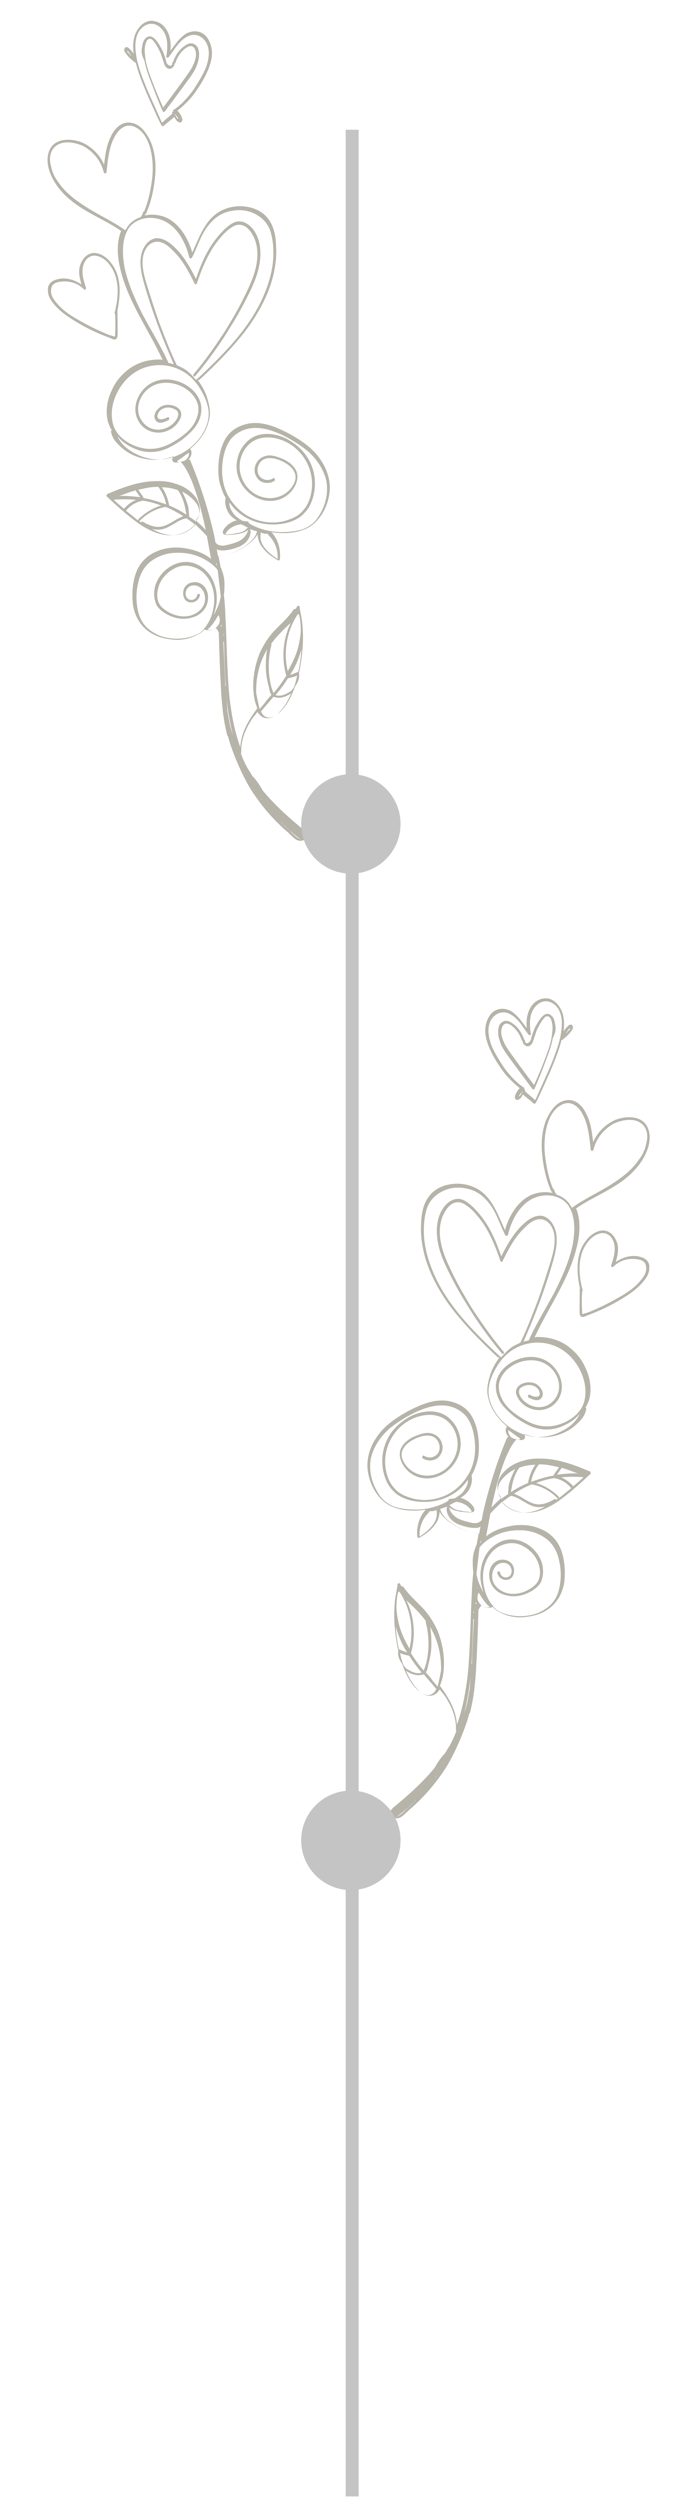 <svg width="162" height="578" viewBox="0 0 162 578" fill="none" xmlns="http://www.w3.org/2000/svg">
<g clip-path="url(#clip0_204_265)">
<path d="M148.383 268.62C149.841 266.452 151.088 263.262 149.849 260.607C148.508 257.79 144.75 258.03 142.47 258.892C140.165 259.888 138.223 261.803 137.275 264.089C137.005 261.938 136.76 259.653 135.781 257.755C134.953 255.753 133.162 253.945 130.955 254.406C128.773 254.734 127.315 256.902 126.415 258.92C125.442 261.339 125.232 263.935 125.429 266.487C125.679 269.469 126.311 272.539 127.525 275.327C127.501 275.461 127.628 275.49 127.755 275.52C127.731 275.654 127.858 275.683 127.834 275.817C126.307 275.462 124.682 275.641 123.264 276.147C119.971 277.47 117.887 280.884 116.846 284.401C115.245 280.826 113.869 276.748 110.374 274.822C108.564 273.844 106.503 273.505 104.6 273.758C102.569 273.983 100.544 274.904 99.311 276.567C97.927 278.333 97.487 280.737 97.454 283.096C97.317 285.292 97.587 287.443 98.111 289.653C99.159 294.073 101.45 298.225 104.094 301.902C107.403 306.291 111.216 310.1 115.18 313.806C115.307 313.836 115.307 313.836 115.434 313.865L115.562 313.895C114.505 315.32 113.703 316.804 113.258 318.511C112.862 319.95 112.618 321.285 112.883 322.739C113.172 324.059 113.612 325.275 114.332 326.417C115.154 327.722 116.153 328.789 117.303 329.753C117.303 329.753 117.279 329.886 117.254 330.02C117.254 330.02 117.102 330.124 117.078 330.257C116.956 330.925 117.113 331.518 117.548 332.037L117.651 332.2L117.499 332.304L117.348 332.408C115 337.988 113.113 343.954 111.759 349.904C111.662 350.438 111.564 350.972 111.466 351.506C111.466 351.506 111.339 351.477 111.315 351.61C110.811 352.189 109.871 352.25 109.108 352.072C108.217 351.865 107.454 351.688 106.588 351.347C105.34 350.918 104.214 349.821 103.925 348.501C104.385 348.886 104.997 349.168 105.633 349.316C106.142 349.434 106.778 349.582 107.311 349.566C107.82 349.685 108.354 349.669 109.014 349.684C109.42 349.639 109.851 349.46 109.797 349.03C109.743 348.6 109.435 348.111 109.205 347.918C108.666 347.236 107.824 346.762 107.085 346.451C106.958 346.421 106.704 346.362 106.576 346.333C107.183 345.917 107.79 345.501 108.318 344.788C109.047 343.705 109.418 342.399 109.129 341.079C109.682 340.233 109.98 339.328 110.279 338.422C110.826 336.879 110.889 335.084 110.801 333.393C110.688 331.835 110.448 330.248 109.801 328.705C109.258 327.326 108.411 326.155 107.236 325.325C106.062 324.495 104.687 324.036 103.263 323.845C100.136 323.536 97.249 324.814 94.465 326.255C91.808 327.726 89.103 329.464 87.293 332.106C85.508 334.615 84.54 337.731 85.275 340.965C85.907 344.035 87.86 347.134 90.816 348.378C93.287 349.37 95.93 349.427 98.518 349.054C97.031 350.658 96.337 353.002 96.582 355.287C96.66 355.583 96.915 355.643 97.066 355.539C98.407 354.736 99.772 353.801 100.677 352.479C101.357 351.663 101.679 350.624 101.748 349.526C102.34 350.639 103.49 351.602 104.562 352.269C106.451 353.543 108.541 354.446 110.777 354.548C110.606 355.483 110.459 356.284 110.288 357.219C110.137 357.323 110.088 357.59 110.063 357.724C109.589 358.866 109.369 360.068 109.404 361.329C109.409 362.027 109.414 362.724 109.546 363.451C109.38 365.083 109.239 366.581 109.2 368.243C108.84 374.563 108.861 380.972 108.246 387.233C107.792 391.165 107.083 395.038 105.739 398.763C105.562 395.38 103.839 392.474 101.812 389.775C102.086 389.004 102.36 388.232 102.482 387.564C103.117 384.092 102.607 380.354 101.236 376.973C100.384 375.104 99.253 373.31 97.922 371.887C96.361 370.271 94.648 368.759 93.39 366.935C93.287 366.772 93.16 366.743 93.008 366.847C92.905 366.683 92.675 366.491 92.597 366.194C92.391 365.868 91.809 366.15 92.014 366.476C91.917 367.011 91.795 367.678 91.697 368.213C91.526 369.147 91.379 369.949 91.335 370.913C91.101 373.643 91.273 376.328 91.7 379.072C91.808 379.933 91.94 380.659 92.175 381.549C91.955 382.751 92.42 383.834 93.061 384.679C93.762 386.652 94.614 388.52 96.048 390.106C97.149 391.337 98.911 392.582 100.506 391.839C101.088 391.556 101.441 391.081 101.793 390.606C102.204 391.259 102.767 391.807 103.178 392.46C104.617 394.743 105.626 397.205 105.519 399.964C105.494 400.098 105.622 400.128 105.597 400.261C105.074 401.671 104.399 403.185 103.494 404.506C103.294 404.877 103.118 405.114 102.917 405.485L102.766 405.589C101.934 406.51 101.205 407.593 100.604 408.707C98.211 411.631 95.335 414.304 92.356 416.814C91.876 417.259 91.269 417.675 90.79 418.12C90.79 418.12 90.79 418.12 90.766 418.254C90.311 418.566 90.213 419.1 90.394 419.56C90.678 420.183 91.417 420.494 92.102 420.374C92.914 420.285 93.594 419.468 94.225 418.919C94.881 418.236 95.639 417.716 96.295 417.033C99.019 414.464 101.412 411.54 103.471 408.259C105.403 404.949 107.002 401.284 108.195 397.663C108.293 397.129 108.493 396.758 108.591 396.223C108.591 396.223 108.743 396.119 108.767 395.986C109.236 394.146 109.578 392.276 109.793 390.377C109.983 388.612 110.149 386.98 110.213 385.184C110.461 380.926 110.607 376.505 110.728 372.218C110.928 371.847 111.129 371.476 111.457 371.134C111.687 371.327 112.044 371.549 112.298 371.608C112.807 371.726 113.341 371.711 113.747 371.666C113.874 371.696 113.898 371.562 113.923 371.429C114.359 371.948 114.819 372.333 115.43 372.614C117.344 373.755 119.658 374.154 121.841 373.826C123.871 373.602 125.848 372.947 127.414 371.64C129.131 370.23 130.158 368.241 130.573 365.971C130.886 363.537 130.714 360.852 129.935 358.583C129.156 356.314 127.492 354.535 125.403 353.632C123.21 352.565 120.592 352.374 118.258 352.807C116.203 353.164 114.075 353.923 112.509 355.229C112.827 353.493 113.169 351.624 113.487 349.888C113.487 349.888 113.487 349.888 113.638 349.784C114.47 348.863 115.277 348.076 116.236 347.185C117.954 349.395 121.008 350.104 123.62 349.598C126.918 348.972 129.697 346.833 132.197 344.769C133.763 343.462 135.201 342.126 136.639 340.79C136.791 340.686 136.712 340.389 136.482 340.196C132.788 338.642 128.941 337.191 124.953 337.239C123.505 337.18 122.007 337.389 120.588 337.895C120.461 337.865 120.461 337.865 120.31 337.969C118.612 338.549 117.095 339.589 116.039 341.014C114.982 342.439 114.718 344.605 115.898 346.132C115.898 346.132 116.025 346.162 116.001 346.295C115.874 346.266 115.849 346.399 115.825 346.533C115.042 347.186 114.386 347.869 113.731 348.552C114.591 344.576 115.554 340.762 117.026 337.067C117.701 335.553 118.376 334.039 119.535 332.777C119.535 332.777 119.535 332.777 119.662 332.807C120.171 332.925 121.189 333.162 121.438 332.524C121.639 332.153 121.433 331.826 121.101 331.471C125.432 333.173 130.506 332.264 133.759 328.983C134.718 328.092 135.422 327.142 135.666 325.806C135.715 325.539 135.588 325.51 135.461 325.48C135.813 325.005 136.062 324.367 136.312 323.729C137.03 321.251 136.604 318.507 135.444 316.149C134.513 313.983 132.849 312.204 130.96 310.93C128.944 309.626 126.653 309.094 124.393 309.125C124.138 309.066 123.987 309.17 123.708 309.245C127.009 302.076 131.915 295.56 133.611 287.74C134.227 285.099 134.407 281.938 133.295 279.313C133.295 279.313 133.295 279.313 133.423 279.343C137.997 276.09 144.563 274.275 148.383 268.62ZM108.985 349.12C109.087 349.283 109.318 349.476 109.039 349.55C108.76 349.625 108.505 349.565 108.251 349.506C107.717 349.522 107.081 349.374 106.572 349.255C105.657 349.182 104.664 348.812 104.023 347.967C104.174 347.863 104.453 347.788 104.605 347.684C104.908 347.476 105.187 347.402 105.618 347.224C106.787 347.356 108.265 347.978 108.985 349.12ZM95.342 349.012C93.894 348.954 92.47 348.762 91.095 348.304C89.744 347.711 88.569 346.881 87.747 345.576C86.078 343.1 85.294 340.134 85.832 337.196C86.496 334.288 88.257 331.912 90.302 330.16C92.474 328.438 95.004 326.937 97.435 325.971C99.867 325.005 102.759 324.424 105.333 325.579C106.556 326.141 107.604 326.942 108.323 328.084C109.043 329.225 109.459 330.575 109.724 332.029C110.229 335.07 109.946 338.067 108.542 340.664C108.518 340.798 108.366 340.901 108.342 341.035C108.214 341.005 108.19 341.139 108.165 341.273C106.859 343.336 104.966 344.984 102.813 345.876C100.23 346.946 97.412 347.126 94.788 346.238C93.413 345.78 92.19 345.217 91.216 344.016C90.217 342.949 89.674 341.569 89.385 340.249C88.15 334.672 91.54 329.195 96.609 327.589C99.143 326.785 102.04 326.902 104.037 329.036C105.804 330.978 106.358 333.752 105.512 336.201C104.642 338.783 102.421 340.773 99.705 341.116C97.117 341.489 94.312 340.141 93.201 337.516C92.011 334.595 95.426 332.604 97.784 332.038C99.027 331.77 100.476 331.828 101.298 333.133C101.915 334.112 101.925 335.507 101.118 336.293C100.311 337.08 99.092 337.215 98.148 336.578C97.79 336.355 97.541 336.994 97.898 337.216C98.97 337.883 100.316 337.778 101.226 337.154C102.16 336.396 102.659 335.12 102.345 333.934C102.056 332.613 101.033 331.68 99.761 331.384C98.361 331.059 96.918 331.698 95.626 332.233C94.462 332.798 93.224 333.763 92.725 335.039C92.202 336.449 92.721 337.962 93.568 339.133C95.365 341.639 98.418 342.349 101.105 341.441C103.791 340.534 105.958 338.114 106.495 335.176C106.984 332.506 105.946 329.48 103.748 327.716C101.321 325.76 97.944 326.089 95.336 327.293C92.856 328.526 90.635 330.516 89.51 333.039C88.209 335.799 88.132 339.123 89.219 341.881C89.738 343.394 90.712 344.595 91.989 345.588C93.291 346.447 94.794 346.936 96.218 347.127C99.193 347.54 102.339 347.019 104.893 345.385C106.233 344.582 107.368 343.454 108.273 342.133C108.332 343.26 107.755 344.24 107.075 345.056C106.571 345.635 105.837 346.022 105.231 346.438C104.825 346.483 104.419 346.527 104.012 346.572C103.734 346.647 103.836 346.81 103.812 346.943C103.66 347.047 103.533 347.018 103.509 347.151C101.004 348.518 98.239 349.129 95.342 349.012ZM97.115 355.271C96.973 353.15 97.721 351.236 99.183 349.766C99.335 349.662 99.36 349.528 99.233 349.499C99.511 349.424 99.79 349.35 100.045 349.409C100.324 349.335 100.73 349.29 101.033 349.082C101.033 349.082 101.033 349.082 101.009 349.215C101.562 351.989 99.087 353.92 97.115 355.271ZM110.904 354.578C110.904 354.578 110.777 354.548 110.904 354.578C108.795 354.505 106.706 353.602 105.047 352.52C103.745 351.661 102.237 350.475 101.87 348.859C102.428 348.71 102.858 348.531 103.416 348.383L103.519 348.546C103.367 348.65 103.367 348.65 103.343 348.783C103.382 350.742 104.865 352.061 106.495 352.579C107.488 352.949 108.506 353.185 109.421 353.259C110.082 353.273 110.742 353.287 111.197 352.975C111.1 353.51 111.002 354.044 110.904 354.578ZM96.17 372.036C97.066 372.941 97.835 373.815 98.579 374.824C98.554 374.957 98.554 374.957 98.53 375.091C99.235 377.761 99.358 380.713 98.87 383.384C98.747 384.051 98.625 384.719 98.376 385.357C98.327 385.624 98.126 385.995 98.078 386.262C96.976 385.032 96.026 383.697 95.101 382.229C96.216 378.312 95.956 373.936 94.124 370.169C94.124 370.169 94.124 370.169 94.022 370.006C94.712 370.584 95.505 371.325 96.17 372.036ZM91.981 368.835C92.03 368.568 92.103 368.168 92.279 367.93C92.406 367.96 92.382 368.093 92.509 368.123C95.001 371.904 95.824 376.829 94.763 381.176C93.76 379.412 92.883 377.677 92.335 375.6C92.046 374.28 91.757 372.96 91.747 371.565C91.766 370.735 91.81 369.77 91.981 368.835ZM92.351 381.312C92.273 381.015 92.194 380.719 92.116 380.422C91.851 378.968 91.714 377.544 91.577 376.12C92.071 377.766 92.693 379.442 93.594 381.044C93.799 381.37 94.005 381.696 94.211 382.022C93.575 381.875 92.963 381.593 92.351 381.312ZM93.394 385.035C93.032 384.115 92.797 383.225 92.586 382.202C93.198 382.483 93.961 382.661 94.597 382.808L94.725 382.838C95.547 384.143 96.497 385.477 97.598 386.708C97.471 386.678 97.446 386.812 97.319 386.782C96.204 387.08 94.877 386.354 93.933 385.717C93.727 385.391 93.497 385.198 93.394 385.035ZM100.829 390.8C100.452 391.408 99.821 391.958 99.033 391.914C98.118 391.84 97.276 391.366 96.738 390.684C95.509 389.424 94.609 387.823 93.962 386.28C94.78 386.888 95.773 387.258 96.688 387.332C97.222 387.316 97.628 387.272 98.058 387.093C99.032 388.294 100.031 389.361 101.005 390.562C100.878 390.533 100.853 390.666 100.829 390.8ZM101.254 389.924C100.716 389.242 100.153 388.694 99.742 388.041C99.306 387.522 98.973 387.167 98.538 386.648C98.89 386.173 99.012 385.505 99.11 384.971C99.53 383.398 99.823 381.795 99.838 380.267C99.827 378.873 99.817 377.478 99.528 376.158C99.528 376.158 99.528 376.158 99.631 376.321C101.354 379.228 102.167 382.758 102.066 386.215C101.87 387.283 101.626 388.618 101.254 389.924ZM94.396 417.984C93.741 418.667 92.934 419.454 92.2 419.84C92.048 419.944 91.769 420.018 91.618 420.122C91.769 420.018 91.921 419.915 92.072 419.811C92.072 419.811 92.2 419.84 92.224 419.707C93.589 418.771 94.876 417.538 96.011 416.41C96.035 416.276 96.035 416.276 96.059 416.143L96.187 416.172C95.659 416.885 95.027 417.434 94.396 417.984ZM100.722 410.962L100.746 410.828C101.225 410.383 101.602 409.774 101.954 409.299C101.45 409.878 101.074 410.487 100.722 410.962ZM112.127 351.521C112.053 351.921 111.956 352.456 111.882 352.856C111.956 352.456 112.053 351.921 112.127 351.521ZM111.321 355.928C111.272 356.195 111.374 356.358 111.326 356.625L111.174 356.729C111.223 356.462 111.272 356.195 111.321 355.928ZM109.539 372.916C109.588 372.649 109.485 372.486 109.534 372.219L109.558 372.085C109.534 372.219 109.534 372.219 109.509 372.352C109.485 372.486 109.485 372.486 109.588 372.649C109.715 372.678 109.691 372.812 109.539 372.916ZM110.057 370.809C110.082 370.675 110.106 370.542 110.13 370.408C110.233 370.571 110.209 370.705 110.336 370.734C110.184 370.838 110.184 370.838 110.057 370.809C110.033 370.942 110.008 371.076 110.008 371.076C110.008 371.076 110.033 370.942 110.057 370.809ZM108.751 390.274C108.58 391.209 108.409 392.144 108.213 393.212C108.042 394.147 107.72 395.186 107.421 396.091C107.866 394.384 108.159 392.782 108.477 391.046C108.697 389.844 108.765 388.746 108.858 387.515C108.838 388.345 108.795 389.31 108.751 390.274ZM109.258 383.153C109.287 383.716 109.19 384.251 109.244 384.681L109.116 384.651C109.345 381.224 109.423 377.901 109.525 374.444C109.525 374.444 109.549 374.31 109.676 374.34C109.521 377.367 109.389 380.26 109.258 383.153ZM113.238 371.548C112.401 371.771 111.408 371.401 110.894 370.586C110.355 369.904 110.399 368.939 110.8 368.197C110.903 368.36 110.879 368.494 111.006 368.523C111.495 369.472 112.137 370.318 112.905 371.192C113.032 371.222 113.008 371.355 113.159 371.251C113.262 371.414 113.262 371.414 113.238 371.548ZM114.237 355.213C116.008 354.233 118.215 353.771 120.196 353.814C122.33 353.753 124.468 354.389 126.23 355.634C127.992 356.878 128.971 358.777 129.393 360.824C129.917 363.034 129.883 365.393 129.365 367.5C128.871 369.473 127.79 371.032 126.146 372.042C124.63 373.082 122.956 373.528 121.077 373.648C119.198 373.769 117.011 373.399 115.328 372.451C114.843 372.199 114.51 371.844 114.177 371.488C114.202 371.354 114.099 371.191 113.972 371.162C113.1 370.124 112.43 368.715 112.141 367.395C111.592 365.318 111.626 362.959 112.526 360.941C113.225 359.294 114.56 357.794 116.258 357.214C117.829 356.605 119.556 356.589 121.112 357.507C122.566 358.263 123.794 359.523 124.441 361.065C125.268 363.067 125.234 365.426 123.542 366.703C121.976 368.01 119.848 368.768 117.788 368.429C115.982 368.148 114.117 366.741 113.926 364.886C113.71 363.165 114.737 361.177 116.695 361.353C117.61 361.427 118.275 362.138 118.383 362.999C118.516 363.725 118.09 364.601 117.278 364.691C116.593 364.81 115.878 364.365 115.746 363.639C115.692 363.208 115.032 363.194 115.085 363.624C115.428 365.375 117.719 365.907 118.648 364.452C119.049 363.71 119.093 362.746 118.706 361.96C118.216 361.011 117.35 360.67 116.435 360.597C114.326 360.524 113.045 362.454 113.212 364.442C113.33 366.697 115.018 368.342 117.054 368.815C119.32 369.481 121.702 368.782 123.522 367.534C124.432 366.91 125.24 366.123 125.459 364.921C125.782 363.883 125.748 362.622 125.434 361.435C124.264 357.683 120.231 355.075 116.581 356.176C114.604 356.83 113.014 358.27 112.163 360.022C111.112 362.144 110.902 364.74 111.553 366.98C111.607 367.41 111.813 367.736 111.867 368.167C111.377 367.217 110.888 366.268 110.55 365.215C110.496 364.785 110.315 364.325 110.261 363.895C110.5 361.863 110.739 359.83 110.978 357.797C111.683 356.847 112.921 355.882 114.237 355.213ZM119.784 349.541C118.385 349.216 117.186 348.52 116.211 347.319C116.843 346.77 117.449 346.354 118.208 345.834C118.462 345.893 118.716 345.952 118.844 345.982C119.098 346.041 119.455 346.263 119.71 346.322C120.322 346.604 120.782 346.989 121.393 347.27C122.465 347.937 123.561 348.47 124.755 348.469C125.289 348.454 125.822 348.439 126.253 348.26C124.178 349.449 121.947 350.044 119.784 349.541ZM128.655 346.73C128.552 346.567 128.425 346.538 128.273 346.642C127.084 347.34 125.641 347.979 124.217 347.787C122.92 347.625 121.618 346.766 120.547 346.099C120.062 345.847 119.45 345.566 118.966 345.314C120.306 344.512 121.647 343.71 123.066 343.204C125.253 343.573 127.421 344.773 128.983 346.389L129.11 346.418C128.934 346.656 128.782 346.76 128.655 346.73ZM129.389 346.344C129.413 346.211 129.413 346.211 129.31 346.047C127.852 344.595 126.065 343.483 124.054 342.877C125.473 342.371 126.74 341.97 128.238 341.761C129.789 341.982 131.218 342.871 132.192 344.072C131.258 344.829 130.323 345.587 129.389 346.344ZM135.044 341.533C134.237 342.32 133.454 342.973 132.671 343.626C131.903 342.752 130.856 341.952 129.862 341.581C131.487 341.402 133.341 341.415 135.044 341.533ZM129.871 339.356C131.144 339.652 132.494 340.244 133.742 340.673C132.167 340.586 130.542 340.765 128.918 340.944C129.27 340.469 129.47 340.098 129.822 339.623C129.95 339.653 129.974 339.519 129.871 339.356ZM124.709 338.574C126.309 338.528 127.836 338.883 129.362 339.238C128.986 339.846 128.482 340.425 128.081 341.167C126.305 341.451 124.607 342.031 122.909 342.611C123.178 341.142 123.828 339.761 124.709 338.574ZM120.193 339.334C121.333 338.903 122.703 338.665 123.896 338.664C123.016 339.851 122.468 341.395 122.2 342.863C120.756 343.503 119.44 344.171 118.227 345.003C118.251 344.869 118.276 344.736 118.276 344.736C118.349 344.335 118.422 343.935 118.496 343.534C118.764 342.065 119.312 340.522 120.193 339.334ZM116.098 342.141C116.954 341.087 118.04 340.226 119.204 339.661C118.779 340.537 118.353 341.413 118.055 342.318C117.806 342.956 117.683 343.624 117.664 344.455C117.615 344.722 117.542 345.122 117.62 345.419C117.317 345.627 117.014 345.835 116.71 346.043C116.407 346.251 116.255 346.355 116.079 346.592C116.079 346.592 116.104 346.459 115.976 346.429C114.875 345.199 115.09 343.299 116.098 342.141ZM120.196 332.792C119.917 332.866 119.662 332.807 119.408 332.748C118.899 332.63 118.39 332.511 118.082 332.022C117.749 331.666 117.568 331.206 117.665 330.672C118.023 330.894 118.483 331.28 118.84 331.502C119.07 331.695 119.3 331.887 119.657 332.11C119.887 332.302 120.142 332.362 120.245 332.525C120.45 332.851 120.323 332.821 120.196 332.792ZM130.794 312.562C134.166 315.156 136.335 319.976 135.172 324.16C134.477 326.505 132.457 328.123 130.304 329.015C128.151 329.907 125.866 330.072 123.498 329.243C122.25 328.814 121.178 328.147 120.106 327.481C119.162 326.843 118.114 326.043 117.346 325.168C115.809 323.419 114.825 320.824 115.876 318.701C116.776 316.683 118.899 315.227 120.979 314.736C123.058 314.245 125.27 314.48 127.008 315.859C128.515 317.044 129.597 319.106 129.358 321.138C129.118 323.171 127.455 325.012 125.552 325.266C123.624 325.653 121.304 324.557 120.325 322.659C120.041 322.036 120.012 321.472 120.364 320.997C120.843 320.552 121.401 320.403 121.959 320.254C123.05 320.09 124.298 320.519 124.763 321.602C125.047 322.225 124.949 322.759 124.391 322.908C123.834 323.057 123.095 322.746 122.61 322.494C122.253 322.272 122.004 322.91 122.361 323.132C123.33 323.636 124.808 324.257 125.434 323.011C126.011 322.031 125.188 320.726 124.244 320.089C122.355 318.815 118.401 320.123 119.64 322.778C120.57 324.943 122.993 326.202 125.151 326.008C127.436 325.843 129.329 324.194 129.872 321.954C130.414 319.713 129.508 317.414 127.947 315.799C126.156 313.99 123.738 313.428 121.404 313.86C119.07 314.293 116.693 315.689 115.514 317.782C114.159 320.112 114.713 322.886 116.328 324.932C117.199 325.97 118.222 326.904 119.27 327.704C120.444 328.534 121.643 329.23 122.994 329.822C125.465 330.814 128.132 330.738 130.461 329.609C131.904 328.969 133.269 328.034 134.15 326.846C133.401 328.761 131.557 330.142 129.81 330.989C127.912 331.94 125.705 332.402 123.621 332.195C119.324 331.754 115.008 328.523 113.529 324.281C113.088 323.065 112.926 321.775 113.171 320.439C113.415 319.104 113.889 317.961 114.491 316.848C115.518 314.859 117.054 312.989 118.977 311.904C122.695 309.705 127.422 309.969 130.794 312.562ZM132.52 287.904C131.708 291.613 130.134 295.146 128.456 298.515C126.427 302.359 124.191 305.877 122.416 309.78L122.392 309.913C121.985 309.958 121.555 310.137 121.149 310.181C123.848 304.126 126.166 297.982 127.999 291.587C128.767 288.842 129.505 285.533 127.86 282.923C127.14 281.781 125.966 280.951 124.747 281.086C123.402 281.191 122.189 282.022 121.23 282.913C119.009 284.903 117.453 287.605 116.001 290.469C114.884 287.147 113.489 283.899 111.335 281.171C110.797 280.489 110.131 279.777 109.465 279.066C108.775 278.488 107.982 277.746 107.116 277.406C105.511 276.754 103.892 277.631 102.859 278.923C100.443 281.981 100.806 286.52 102.128 290.169C102.829 292.141 103.808 294.039 104.787 295.938C105.766 297.836 106.77 299.6 107.901 301.395C110.343 305.443 113.089 309.283 116.139 312.915C116.472 313.271 116.824 312.796 116.491 312.44C113.98 309.49 111.67 306.169 109.486 302.877C107.43 299.615 105.423 296.085 103.822 292.511C102.197 289.071 100.972 284.888 102.444 281.193C103.119 279.679 104.224 277.987 105.952 277.971C106.891 277.911 107.709 278.518 108.526 279.126C109.216 279.704 109.779 280.252 110.317 280.934C112.956 283.914 114.508 287.755 115.805 291.537C115.884 291.834 116.29 291.789 116.339 291.522C117.591 289.029 118.843 286.535 120.809 284.486C121.793 283.462 122.776 282.437 124.043 282.036C125.31 281.634 126.558 282.063 127.405 283.235C129.074 285.711 128.209 288.99 127.49 291.469C126.522 294.585 125.579 297.568 124.483 300.654C123.212 303.978 121.941 307.303 120.439 310.434C119.427 310.895 118.414 311.356 117.607 312.143C116.976 312.692 116.472 313.271 115.968 313.85C115.992 313.716 115.865 313.687 115.738 313.657C109.292 307.565 102.537 300.983 99.501 292.203C98.801 290.231 98.277 288.021 98.134 285.899C97.992 283.778 98.153 281.448 98.798 279.371C99.595 277.189 101.161 275.883 103.162 275.095C105.011 274.411 106.993 274.454 108.877 275.031C111.016 275.667 112.704 277.312 113.938 279.27C115.171 281.227 115.823 283.467 116.905 285.528C116.983 285.825 117.389 285.78 117.565 285.542C118.303 282.233 120.108 278.894 122.916 277.319C125.573 275.848 129.258 276.008 131.333 278.44C133.257 280.975 133.082 284.833 132.52 287.904ZM132.38 279.24C132.175 278.914 131.945 278.721 131.866 278.424C131.02 277.253 129.948 276.586 128.7 276.157C128.7 276.157 128.7 276.157 128.724 276.024C128.494 275.831 128.416 275.534 128.313 275.371C128.338 275.238 128.21 275.208 128.235 275.075C128.259 274.941 128.132 274.911 128.005 274.882C127.074 272.717 126.575 270.373 126.227 267.925C125.879 265.478 125.937 262.985 126.504 260.611C127.022 258.504 128.073 256.382 129.972 255.431C130.857 254.94 131.924 254.91 132.766 255.384C133.735 255.888 134.376 256.733 134.865 257.682C136.153 260.069 136.403 263.051 136.703 265.766C136.756 266.196 137.29 266.181 137.363 265.78C137.955 263.272 139.667 261.164 141.893 259.872C143.943 258.817 147.647 258.146 149.189 260.593C149.908 261.735 149.918 263.129 149.547 264.435C149.303 265.77 148.652 267.151 147.796 268.205C146.162 270.609 143.863 272.303 141.461 273.833C138.452 275.778 135.286 277.131 132.38 279.24Z" fill="#B6B3A9"/>
<path d="M150.265 293.052C150.357 291.83 149.574 291.094 148.593 290.726C146.506 289.961 144.302 290.552 142.505 291.789C142.896 290.361 143.312 288.799 142.8 287.297C142.288 285.795 141.2 284.574 139.645 284.486C137.939 284.501 136.417 285.666 135.523 286.977C134.503 288.259 133.938 289.923 133.749 291.676C133.512 293.693 133.778 295.829 134.194 297.861L134.169 297.994C134.155 299.51 134.14 301.027 134.126 302.544C134.155 303.104 134.034 303.767 134.338 304.253C134.768 304.768 135.367 304.355 135.793 304.178C138.32 303.249 140.745 302.158 143.094 300.773C145.292 299.491 147.515 298.076 149.057 296.087C149.728 295.277 150.298 294.304 150.265 293.052ZM148.453 295.807C147.085 297.56 145.288 298.798 143.389 299.874C141.34 301.054 139.315 302.1 137.189 302.985C136.614 303.265 135.913 303.516 135.363 303.663C135.237 303.634 134.937 303.84 134.812 303.811C134.686 303.781 134.734 303.516 134.734 303.516C134.681 303.089 134.73 302.824 134.677 302.397C134.643 301.145 134.633 299.761 134.725 298.538C134.875 298.435 134.899 298.302 134.798 298.141C133.947 294.901 133.696 291.249 135.281 288.302C136.05 286.962 137.045 285.813 138.446 285.311C139.147 285.061 139.949 284.972 140.654 285.413C141.258 285.693 141.664 286.341 141.944 286.959C142.66 288.785 142.022 290.847 141.456 292.512C141.384 292.909 141.736 293.13 141.91 292.894C143.355 291.436 145.433 290.816 147.467 291.154C148.496 291.256 149.453 291.757 149.511 292.876C149.695 294.025 149.124 294.997 148.453 295.807Z" fill="#B6B3A9"/>
<path d="M132.401 237.019C131.947 236.636 131.449 237.211 131.125 237.55C130.802 237.888 130.628 238.124 130.43 238.492C130.691 236.342 130.575 234.104 129.183 232.397C128.551 231.558 127.618 230.925 126.589 230.822C125.686 230.749 124.71 231.073 123.961 231.589C122.115 233.092 121.68 235.478 121.922 237.745C120.758 236.229 119.743 234.61 118.081 233.668C116.269 232.83 114.366 233.213 113.274 234.893C112.182 236.572 112.071 238.619 112.636 240.547C113.278 242.771 114.472 244.846 115.713 246.657C116.931 248.6 118.597 250.234 120.312 251.603C120.312 251.603 120.312 251.603 120.162 251.706C119.839 252.045 119.641 252.413 119.443 252.781C119.269 253.017 119.196 253.414 119.148 253.679C119.124 253.812 119.225 253.974 119.327 254.136C119.428 254.298 119.679 254.357 119.955 254.283C120.104 254.18 120.254 254.076 120.404 253.973C120.554 253.87 120.578 253.738 120.752 253.502C120.902 253.399 120.95 253.134 120.974 253.001C121.757 253.737 122.689 254.37 123.472 255.106C123.573 255.268 123.849 255.194 124.022 254.958C125.259 252.484 126.395 249.847 127.506 247.344C128.444 245.076 129.381 242.807 129.942 240.451C130.067 240.48 130.067 240.48 130.217 240.377C130.99 239.729 131.763 239.081 132.309 238.241C132.633 237.902 132.729 237.372 132.401 237.019ZM120.597 252.913C120.597 252.913 120.472 252.884 120.597 252.913C120.573 253.046 120.573 253.046 120.573 253.046C120.549 253.178 120.423 253.149 120.399 253.281L120.249 253.384C120.249 253.384 120.225 253.517 120.1 253.488C120.1 253.488 120.1 253.488 120.075 253.62C120.075 253.62 120.075 253.62 120.1 253.488C120.124 253.355 120.148 253.222 120.298 253.119C120.322 252.987 120.472 252.884 120.646 252.648C120.67 252.515 120.795 252.545 120.82 252.412C120.82 252.412 120.945 252.442 120.921 252.574C120.646 252.648 120.621 252.78 120.597 252.913ZM129.661 239.833C129.077 242.322 128.115 244.722 127.178 246.99C126.066 249.494 124.979 251.865 123.868 254.369C123.085 253.633 122.279 253.03 121.496 252.294C121.496 252.294 121.496 252.294 121.52 252.162C121.544 252.029 121.443 251.867 121.317 251.838C121.341 251.705 121.39 251.44 121.138 251.381C119.501 250.307 118.085 248.732 116.921 247.216C115.781 245.567 114.665 243.786 113.824 241.931C113.109 240.105 112.694 238.074 113.409 236.306C114.1 234.671 115.723 233.669 117.458 234.213C119.671 235.007 120.941 237.378 122.308 239.218C122.535 239.409 122.936 239.365 122.859 239.07C122.492 236.773 122.424 234.27 124.043 232.576C124.69 231.898 125.565 231.412 126.594 231.514C127.623 231.617 128.43 232.22 129.063 233.059C130.406 235.032 130.072 237.58 129.661 239.833ZM131.159 238.801C131.159 238.801 131.135 238.934 131.009 238.904C131.207 238.536 131.381 238.3 131.555 238.065C131.579 237.932 131.729 237.829 131.855 237.859C131.855 237.859 131.855 237.859 132.005 237.755C131.98 237.888 131.807 238.124 131.657 238.227C131.507 238.33 131.333 238.566 131.159 238.801Z" fill="#B6B3A9"/>
<path d="M128.499 236.935C128.368 236.212 128.262 235.357 127.58 234.783C126.115 233.472 124.751 235.919 124.18 236.892C123.609 237.866 123.314 238.765 122.995 239.797C122.922 240.195 122.826 240.726 122.376 241.036C122.226 241.139 122.076 241.242 121.825 241.183C121.699 241.154 121.471 240.962 121.496 240.83C121.544 240.564 121.442 240.402 121.317 240.373C120.804 238.869 119.89 237.41 118.478 236.527C117.898 236.114 117.167 235.805 116.442 236.189C115.867 236.469 115.518 236.941 115.422 237.472C115.03 238.902 115.518 240.538 116.079 241.776C116.843 243.338 118.033 244.723 119.073 246.211C120.441 248.053 121.81 249.895 123.178 251.737C123.28 251.899 123.657 251.988 123.705 251.722C124.595 249.717 125.335 247.815 126.099 245.78C126.84 243.879 127.58 241.977 127.942 239.986C128.537 238.88 128.707 237.952 128.499 236.935ZM126.167 244.69C125.379 246.857 124.489 248.862 123.599 250.867C121.698 248.348 119.696 245.666 117.82 243.013C116.983 241.849 116.297 240.582 116.036 239.137C115.852 237.987 116.316 236.159 117.777 236.778C118.507 237.087 119.165 237.794 119.595 238.31C120.127 238.988 120.509 239.769 120.765 240.52C120.741 240.653 120.867 240.683 120.993 240.712C120.896 241.243 121.351 241.626 121.829 241.876C122.584 242.053 123.082 241.478 123.329 240.844C123.624 239.944 123.894 239.178 124.19 238.278C124.61 237.408 125.031 236.538 125.553 235.83C125.877 235.491 126.1 234.99 126.627 234.975C127.028 234.931 127.357 235.284 127.536 235.741C127.894 236.655 127.952 237.775 127.783 238.704C127.671 240.753 126.907 242.788 126.167 244.69Z" fill="#B6B3A9"/>
<path d="M12.972 42.62C11.514 40.452 10.267 37.262 11.506 34.607C12.848 31.79 16.605 32.03 18.886 32.892C21.19 33.888 23.132 35.803 24.081 38.089C24.351 35.938 24.596 33.653 25.575 31.755C26.402 29.753 28.194 27.945 30.401 28.406C32.583 28.734 34.04 30.902 34.94 32.92C35.913 35.339 36.123 37.935 35.927 40.487C35.676 43.469 35.044 46.539 33.83 49.327C33.855 49.461 33.727 49.49 33.6 49.52C33.624 49.654 33.497 49.683 33.522 49.817C35.048 49.462 36.673 49.641 38.092 50.147C41.385 51.47 43.468 54.884 44.51 58.401C46.111 54.826 47.487 50.748 50.981 48.822C52.792 47.844 54.852 47.505 56.755 47.758C58.786 47.983 60.811 48.904 62.044 50.567C63.428 52.333 63.868 54.737 63.902 57.096C64.038 59.291 63.769 61.443 63.244 63.653C62.196 68.073 59.905 72.225 57.262 75.902C53.953 80.291 50.14 84.1 46.175 87.806C46.048 87.836 46.048 87.836 45.921 87.865L45.794 87.895C46.85 89.32 47.652 90.804 48.097 92.51C48.493 93.95 48.737 95.285 48.473 96.739C48.184 98.059 47.743 99.275 47.023 100.417C46.201 101.722 45.203 102.789 44.052 103.753C44.052 103.753 44.077 103.886 44.101 104.02C44.101 104.02 44.253 104.124 44.277 104.257C44.4 104.925 44.243 105.518 43.807 106.037L43.704 106.2L43.856 106.304L44.008 106.408C46.355 111.988 48.242 117.954 49.596 123.904C49.694 124.438 49.791 124.972 49.889 125.506C49.889 125.506 50.016 125.477 50.041 125.61C50.545 126.189 51.484 126.249 52.248 126.072C53.138 125.865 53.902 125.688 54.768 125.347C56.016 124.918 57.141 123.821 57.431 122.501C56.97 122.886 56.359 123.168 55.722 123.315C55.214 123.434 54.578 123.581 54.044 123.566C53.535 123.684 53.002 123.669 52.341 123.684C51.935 123.639 51.505 123.46 51.559 123.03C51.612 122.6 51.921 122.111 52.151 121.918C52.689 121.236 53.531 120.762 54.27 120.451C54.397 120.421 54.652 120.362 54.779 120.333C54.172 119.917 53.566 119.501 53.037 118.788C52.309 117.705 51.937 116.399 52.226 115.079C51.673 114.233 51.375 113.327 51.077 112.422C50.529 110.879 50.466 109.084 50.555 107.393C50.667 105.835 50.908 104.248 51.554 102.705C52.097 101.326 52.944 100.155 54.119 99.325C55.294 98.495 56.669 98.036 58.093 97.844C61.219 97.535 64.106 98.814 66.89 100.255C69.547 101.726 72.252 103.464 74.062 106.106C75.847 108.615 76.815 111.731 76.081 114.964C75.448 118.035 73.495 121.134 70.54 122.378C68.068 123.37 65.426 123.427 62.837 123.054C64.325 124.658 65.019 127.002 64.773 129.287C64.695 129.583 64.441 129.642 64.289 129.538C62.948 128.736 61.583 127.8 60.678 126.479C59.999 125.663 59.676 124.624 59.608 123.526C59.015 124.638 57.865 125.602 56.793 126.269C54.904 127.543 52.815 128.446 50.578 128.548C50.749 129.483 50.896 130.284 51.067 131.219C51.219 131.323 51.267 131.59 51.292 131.724C51.766 132.866 51.986 134.068 51.952 135.329C51.947 136.026 51.941 136.724 51.809 137.451C51.975 139.083 52.117 140.581 52.155 142.243C52.516 148.563 52.495 154.972 53.109 161.233C53.563 165.165 54.272 169.038 55.617 172.762C55.794 169.38 57.517 166.474 59.543 163.775C59.27 163.004 58.996 162.232 58.873 161.564C58.238 158.092 58.748 154.354 60.119 150.973C60.971 149.104 62.102 147.31 63.433 145.887C64.995 144.271 66.708 142.759 67.966 140.935C68.069 140.772 68.196 140.742 68.347 140.846C68.45 140.683 68.68 140.491 68.759 140.194C68.964 139.868 69.546 140.15 69.341 140.476C69.439 141.01 69.561 141.678 69.658 142.212C69.829 143.147 69.976 143.948 70.02 144.913C70.254 147.643 70.082 150.328 69.656 153.072C69.548 153.932 69.415 154.659 69.18 155.549C69.4 156.751 68.935 157.834 68.294 158.679C67.594 160.651 66.742 162.52 65.308 164.106C64.206 165.337 62.444 166.582 60.849 165.838C60.267 165.556 59.915 165.081 59.563 164.606C59.151 165.258 58.589 165.807 58.177 166.459C56.738 168.743 55.73 171.205 55.837 173.964C55.861 174.098 55.734 174.127 55.758 174.261C56.281 175.671 56.956 177.185 57.861 178.506C58.062 178.877 58.238 179.114 58.438 179.485L58.59 179.589C59.422 180.51 60.15 181.593 60.752 182.707C63.144 185.631 66.02 188.304 69 190.813C69.479 191.259 70.086 191.675 70.565 192.12C70.565 192.12 70.565 192.12 70.59 192.254C71.045 192.566 71.142 193.1 70.961 193.56C70.677 194.182 69.938 194.493 69.253 194.374C68.441 194.284 67.761 193.468 67.13 192.919C66.475 192.236 65.716 191.716 65.061 191.033C62.336 188.464 59.944 185.539 57.885 182.259C55.953 178.949 54.353 175.284 53.16 171.663C53.063 171.128 52.862 170.757 52.764 170.223C52.764 170.223 52.613 170.119 52.588 169.986C52.119 168.146 51.777 166.276 51.562 164.377C51.372 162.611 51.206 160.979 51.143 159.184C50.894 154.926 50.749 150.505 50.628 146.217C50.427 145.846 50.227 145.475 49.899 145.134C49.669 145.327 49.311 145.549 49.057 145.608C48.548 145.726 48.015 145.711 47.609 145.666C47.481 145.696 47.457 145.562 47.432 145.429C46.997 145.948 46.537 146.333 45.925 146.614C44.011 147.755 41.697 148.154 39.515 147.826C37.484 147.601 35.507 146.947 33.942 145.64C32.225 144.23 31.198 142.241 30.782 139.971C30.47 137.537 30.642 134.852 31.42 132.583C32.199 130.314 33.863 128.535 35.953 127.631C38.145 126.565 40.763 126.374 43.097 126.806C45.152 127.164 47.281 127.922 48.846 129.229C48.528 127.493 48.186 125.624 47.869 123.888C47.869 123.888 47.869 123.888 47.717 123.784C46.886 122.863 46.078 122.076 45.12 121.185C43.401 123.394 40.348 124.104 37.735 123.598C34.437 122.972 31.658 120.833 29.158 118.769C27.593 117.462 26.155 116.126 24.716 114.79C24.565 114.686 24.643 114.389 24.873 114.196C28.568 112.641 32.414 111.191 36.402 111.238C37.851 111.18 39.348 111.389 40.767 111.895C40.894 111.865 40.894 111.865 41.046 111.969C42.744 112.549 44.26 113.589 45.317 115.014C46.373 116.439 46.637 118.605 45.457 120.132C45.457 120.132 45.33 120.162 45.355 120.295C45.482 120.266 45.506 120.399 45.531 120.533C46.313 121.186 46.969 121.869 47.624 122.552C46.764 118.576 45.801 114.762 44.329 111.067C43.654 109.553 42.98 108.039 41.82 106.777C41.82 106.777 41.82 106.777 41.693 106.807C41.184 106.925 40.166 107.162 39.917 106.523C39.716 106.152 39.922 105.826 40.255 105.47C35.924 107.173 30.85 106.264 27.597 102.983C26.638 102.092 25.933 101.142 25.689 99.806C25.64 99.539 25.767 99.51 25.895 99.48C25.543 99.005 25.293 98.367 25.044 97.729C24.325 95.251 24.752 92.507 25.912 90.149C26.842 87.983 28.506 86.204 30.395 84.93C32.412 83.626 34.702 83.094 36.963 83.125C37.217 83.066 37.369 83.17 37.648 83.245C34.347 76.076 29.44 69.56 27.744 61.74C27.129 59.099 26.948 55.938 28.06 53.313C28.06 53.313 28.06 53.313 27.933 53.343C23.358 50.09 16.792 48.275 12.972 42.62ZM52.371 123.12C52.268 123.283 52.038 123.476 52.317 123.55C52.596 123.624 52.85 123.565 53.105 123.506C53.638 123.521 54.274 123.374 54.783 123.255C55.698 123.182 56.691 122.812 57.333 121.967C57.181 121.863 56.902 121.788 56.751 121.684C56.447 121.476 56.168 121.402 55.738 121.224C54.568 121.356 53.09 121.978 52.371 123.12ZM66.013 123.012C67.462 122.954 68.885 122.762 70.261 122.303C71.611 121.711 72.786 120.881 73.608 119.576C75.278 117.1 76.061 114.134 75.524 111.196C74.859 108.287 73.098 105.912 71.053 104.16C68.881 102.437 66.352 100.937 63.92 99.971C61.488 99.004 58.596 98.424 56.022 99.579C54.799 100.141 53.752 100.942 53.032 102.083C52.312 103.225 51.896 104.575 51.631 106.029C51.127 109.069 51.41 112.066 52.813 114.664C52.838 114.797 52.989 114.901 53.014 115.035C53.141 115.005 53.166 115.139 53.19 115.272C54.496 117.336 56.389 118.984 58.542 119.876C61.125 120.946 63.944 121.126 66.567 120.238C67.942 119.779 69.165 119.217 70.139 118.016C71.138 116.948 71.681 115.569 71.97 114.249C73.205 108.672 69.815 103.195 64.746 101.588C62.212 100.785 59.315 100.902 57.318 103.036C55.551 104.978 54.998 107.752 55.843 110.201C56.714 112.783 58.935 114.773 61.65 115.116C64.239 115.489 67.043 114.141 68.154 111.516C69.344 108.595 65.929 106.604 63.571 106.038C62.328 105.77 60.88 105.828 60.057 107.133C59.441 108.112 59.43 109.506 60.237 110.293C61.045 111.08 62.263 111.215 63.208 110.578C63.565 110.355 63.814 110.993 63.457 111.216C62.385 111.882 61.04 111.778 60.13 111.154C59.195 110.396 58.697 109.12 59.01 107.933C59.299 106.613 60.322 105.679 61.594 105.384C62.994 105.059 64.437 105.698 65.729 106.233C66.893 106.797 68.131 107.763 68.63 109.039C69.153 110.449 68.634 111.962 67.787 113.133C65.99 115.639 62.937 116.348 60.251 115.441C57.565 114.534 55.398 112.114 54.86 109.176C54.371 106.505 55.41 103.48 57.607 101.716C60.035 99.76 63.411 100.089 66.019 101.293C68.499 102.526 70.72 104.516 71.845 107.039C73.146 109.799 73.223 113.123 72.136 115.881C71.617 117.394 70.643 118.595 69.366 119.588C68.064 120.447 66.562 120.936 65.138 121.127C62.163 121.54 59.016 121.018 56.462 119.385C55.122 118.582 53.987 117.454 53.082 116.133C53.023 117.26 53.6 118.24 54.28 119.056C54.784 119.635 55.518 120.022 56.124 120.438C56.531 120.482 56.937 120.527 57.343 120.572C57.622 120.646 57.519 120.81 57.543 120.943C57.695 121.047 57.822 121.018 57.847 121.151C60.352 122.518 63.116 123.128 66.013 123.012ZM64.24 129.271C64.382 127.15 63.634 125.236 62.172 123.766C62.02 123.662 61.996 123.528 62.123 123.499C61.844 123.424 61.565 123.35 61.311 123.409C61.032 123.334 60.626 123.29 60.322 123.082C60.322 123.082 60.322 123.082 60.347 123.215C59.793 125.989 62.269 127.92 64.24 129.271ZM50.451 128.578C50.451 128.578 50.578 128.548 50.451 128.578C52.56 128.505 54.65 127.602 56.309 126.52C57.611 125.661 59.118 124.475 59.486 122.858C58.928 122.71 58.497 122.531 57.939 122.382L57.837 122.546C57.988 122.65 57.988 122.65 58.013 122.783C57.973 124.741 56.49 126.061 54.861 126.578C53.867 126.949 52.849 127.185 51.934 127.259C51.273 127.273 50.613 127.287 50.158 126.975C50.256 127.509 50.353 128.044 50.451 128.578ZM65.185 146.036C64.289 146.941 63.521 147.815 62.777 148.824C62.801 148.957 62.801 148.957 62.826 149.091C62.12 151.76 61.997 154.713 62.486 157.383C62.608 158.051 62.73 158.719 62.98 159.357C63.028 159.624 63.229 159.995 63.278 160.262C64.379 159.032 65.329 157.697 66.254 156.229C65.139 152.312 65.4 147.936 67.231 144.169C67.231 144.169 67.231 144.169 67.334 144.006C66.644 144.584 65.851 145.325 65.185 146.036ZM69.374 142.835C69.326 142.568 69.252 142.168 69.076 141.93C68.949 141.96 68.973 142.093 68.846 142.123C66.355 145.904 65.531 150.829 66.592 155.176C67.595 153.412 68.472 151.677 69.02 149.6C69.309 148.28 69.598 146.96 69.609 145.565C69.589 144.734 69.545 143.77 69.374 142.835ZM69.004 155.312C69.082 155.015 69.161 154.718 69.239 154.422C69.504 152.968 69.641 151.544 69.779 150.12C69.284 151.766 68.662 153.442 67.761 155.044C67.556 155.37 67.35 155.696 67.144 156.022C67.781 155.874 68.392 155.593 69.004 155.312ZM67.961 159.035C68.323 158.115 68.558 157.225 68.769 156.202C68.157 156.483 67.394 156.66 66.758 156.808L66.63 156.838C65.808 158.143 64.859 159.477 63.757 160.708C63.884 160.678 63.909 160.812 64.036 160.782C65.152 161.08 66.478 160.354 67.422 159.717C67.628 159.39 67.858 159.198 67.961 159.035ZM60.527 164.8C60.903 165.408 61.534 165.958 62.322 165.914C63.237 165.84 64.079 165.366 64.617 164.684C65.846 163.424 66.747 161.823 67.393 160.28C66.576 160.888 65.582 161.258 64.667 161.331C64.134 161.316 63.728 161.271 63.297 161.093C62.323 162.294 61.325 163.361 60.35 164.562C60.478 164.533 60.502 164.666 60.527 164.8ZM60.101 163.924C60.64 163.242 61.202 162.694 61.614 162.041C62.049 161.522 62.382 161.166 62.818 160.648C62.465 160.173 62.343 159.505 62.246 158.971C61.825 157.398 61.532 155.795 61.518 154.267C61.528 152.873 61.538 151.478 61.827 150.158C61.827 150.158 61.827 150.158 61.724 150.321C60.001 153.227 59.188 156.758 59.29 160.214C59.485 161.283 59.73 162.618 60.101 163.924ZM66.959 191.984C67.615 192.667 68.422 193.454 69.156 193.84C69.307 193.944 69.586 194.018 69.738 194.122C69.586 194.018 69.434 193.914 69.283 193.81C69.283 193.81 69.156 193.84 69.131 193.706C67.766 192.771 66.48 191.538 65.345 190.41C65.32 190.276 65.32 190.276 65.296 190.143L65.168 190.172C65.697 190.885 66.328 191.434 66.959 191.984ZM60.634 184.961L60.609 184.828C60.13 184.382 59.753 183.774 59.401 183.299C59.905 183.878 60.282 184.486 60.634 184.961ZM49.229 125.521C49.302 125.921 49.4 126.455 49.473 126.856C49.4 126.455 49.302 125.921 49.229 125.521ZM50.035 129.927C50.084 130.195 49.981 130.358 50.03 130.625L50.181 130.729C50.133 130.462 50.084 130.195 50.035 129.927ZM51.816 146.916C51.768 146.649 51.87 146.486 51.822 146.218L51.797 146.085C51.822 146.218 51.822 146.218 51.846 146.352C51.87 146.486 51.87 146.486 51.768 146.649C51.64 146.678 51.665 146.812 51.816 146.916ZM51.298 144.809C51.274 144.675 51.249 144.542 51.225 144.408C51.122 144.571 51.147 144.705 51.019 144.734C51.171 144.838 51.171 144.838 51.298 144.809C51.323 144.942 51.347 145.076 51.347 145.076C51.347 145.076 51.323 144.942 51.298 144.809ZM52.605 164.274C52.776 165.209 52.947 166.144 53.142 167.212C53.313 168.147 53.636 169.185 53.934 170.091C53.489 168.384 53.196 166.782 52.878 165.046C52.658 163.844 52.59 162.746 52.498 161.515C52.517 162.345 52.561 163.31 52.605 164.274ZM52.098 157.153C52.068 157.716 52.166 158.25 52.112 158.681L52.239 158.651C52.01 155.224 51.933 151.901 51.831 148.444C51.831 148.444 51.806 148.31 51.679 148.34C51.835 151.366 51.966 154.259 52.098 157.153ZM48.117 145.548C48.954 145.771 49.948 145.401 50.462 144.585C51 143.903 50.956 142.939 50.555 142.197C50.452 142.36 50.477 142.494 50.35 142.523C49.86 143.472 49.219 144.317 48.45 145.192C48.323 145.222 48.348 145.355 48.196 145.251C48.093 145.414 48.093 145.414 48.117 145.548ZM47.119 129.213C45.348 128.232 43.141 127.771 41.159 127.814C39.026 127.753 36.887 128.389 35.125 129.634C33.363 130.878 32.384 132.777 31.963 134.823C31.439 137.034 31.472 139.392 31.991 141.5C32.484 143.473 33.565 145.032 35.209 146.042C36.726 147.082 38.399 147.528 40.278 147.648C42.157 147.768 44.344 147.399 46.028 146.451C46.512 146.199 46.845 145.844 47.178 145.488C47.154 145.354 47.256 145.191 47.384 145.162C48.255 144.124 48.926 142.715 49.215 141.395C49.763 139.318 49.73 136.959 48.83 134.941C48.13 133.294 46.795 131.794 45.097 131.214C43.527 130.605 41.799 130.588 40.243 131.507C38.79 132.262 37.561 133.522 36.915 135.065C36.087 137.067 36.121 139.426 37.814 140.703C39.379 142.01 41.508 142.768 43.568 142.429C45.373 142.148 47.238 140.74 47.429 138.886C47.645 137.165 46.618 135.177 44.661 135.353C43.746 135.426 43.08 136.138 42.972 136.998C42.84 137.725 43.265 138.601 44.078 138.691C44.763 138.81 45.477 138.365 45.609 137.638C45.663 137.208 46.324 137.194 46.27 137.624C45.927 139.374 43.637 139.907 42.708 138.452C42.306 137.71 42.263 136.746 42.649 135.96C43.139 135.011 44.005 134.67 44.92 134.597C47.029 134.524 48.311 136.454 48.144 138.442C48.026 140.697 46.337 142.342 44.301 142.815C42.036 143.481 39.653 142.782 37.833 141.534C36.923 140.91 36.116 140.123 35.896 138.921C35.573 137.883 35.608 136.622 35.921 135.435C37.092 131.682 41.124 129.075 44.775 130.175C46.751 130.83 48.341 132.27 49.192 134.021C50.244 136.144 50.453 138.74 49.802 140.98C49.748 141.41 49.542 141.736 49.489 142.166C49.978 141.217 50.468 140.268 50.806 139.215C50.859 138.785 51.041 138.325 51.095 137.895C50.855 135.862 50.616 133.83 50.377 131.797C49.672 130.847 48.435 129.882 47.119 129.213ZM41.571 123.541C42.971 123.216 44.17 122.52 45.144 121.319C44.513 120.769 43.906 120.354 43.148 119.834C42.893 119.893 42.639 119.952 42.512 119.982C42.257 120.041 41.9 120.263 41.645 120.322C41.034 120.603 40.574 120.989 39.962 121.27C38.89 121.937 37.794 122.47 36.6 122.469C36.067 122.454 35.533 122.439 35.103 122.26C37.177 123.449 39.408 124.044 41.571 123.541ZM32.7 120.73C32.803 120.567 32.931 120.538 33.082 120.642C34.271 121.34 35.715 121.979 37.138 121.787C38.435 121.625 39.737 120.766 40.809 120.099C41.293 119.847 41.905 119.566 42.389 119.314C41.049 118.512 39.709 117.709 38.29 117.204C36.102 117.573 33.934 118.773 32.373 120.389L32.246 120.418C32.422 120.656 32.573 120.76 32.7 120.73ZM31.967 120.344C31.942 120.21 31.942 120.21 32.045 120.047C33.504 118.595 35.29 117.483 37.301 116.877C35.882 116.371 34.615 115.97 33.118 115.761C31.567 115.982 30.137 116.871 29.163 118.072C30.098 118.829 31.032 119.587 31.967 120.344ZM26.311 115.533C27.119 116.32 27.901 116.973 28.684 117.626C29.453 116.752 30.5 115.951 31.493 115.581C29.869 115.402 28.014 115.415 26.311 115.533ZM31.484 113.356C30.212 113.652 28.861 114.244 27.613 114.673C29.189 114.585 30.813 114.765 32.438 114.944C32.086 114.469 31.885 114.098 31.533 113.623C31.406 113.653 31.381 113.519 31.484 113.356ZM36.647 112.574C35.047 112.528 33.52 112.883 31.993 113.238C32.37 113.846 32.873 114.425 33.275 115.167C35.051 115.451 36.748 116.031 38.446 116.611C38.178 115.142 37.527 113.761 36.647 112.574ZM41.163 113.334C40.023 112.903 38.653 112.664 37.459 112.663C38.339 113.851 38.887 115.394 39.156 116.863C40.599 117.502 41.915 118.171 43.129 119.003C43.104 118.869 43.08 118.736 43.08 118.736C43.006 118.335 42.933 117.935 42.86 117.534C42.591 116.065 42.043 114.522 41.163 113.334ZM45.258 116.141C44.402 115.087 43.316 114.226 42.151 113.661C42.577 114.537 43.002 115.413 43.3 116.318C43.55 116.956 43.672 117.624 43.691 118.454C43.74 118.721 43.813 119.122 43.735 119.419C44.038 119.627 44.342 119.835 44.645 120.043C44.948 120.251 45.1 120.354 45.276 120.592C45.276 120.592 45.252 120.458 45.379 120.429C46.48 119.198 46.266 117.299 45.258 116.141ZM41.16 106.792C41.439 106.866 41.693 106.807 41.947 106.748C42.456 106.629 42.965 106.511 43.274 106.022C43.607 105.666 43.788 105.206 43.69 104.672C43.333 104.894 42.873 105.28 42.516 105.502C42.285 105.695 42.055 105.887 41.698 106.11C41.468 106.302 41.214 106.361 41.111 106.524C40.905 106.851 41.032 106.821 41.16 106.792ZM30.561 86.562C27.189 89.156 25.02 93.975 26.184 98.16C26.878 100.505 28.898 102.123 31.051 103.015C33.204 103.907 35.489 104.072 37.858 103.243C39.106 102.814 40.177 102.147 41.249 101.48C42.194 100.843 43.241 100.043 44.01 99.168C45.547 97.419 46.531 94.824 45.479 92.701C44.579 90.683 42.456 89.227 40.377 88.736C38.297 88.245 36.085 88.48 34.348 89.859C32.84 91.044 31.759 93.106 31.998 95.138C32.237 97.171 33.9 99.012 35.804 99.266C37.731 99.653 40.051 98.557 41.03 96.659C41.314 96.036 41.344 95.472 40.992 94.997C40.512 94.552 39.954 94.403 39.397 94.254C38.305 94.09 37.057 94.519 36.592 95.602C36.308 96.225 36.406 96.759 36.964 96.908C37.522 97.056 38.261 96.746 38.745 96.494C39.102 96.272 39.352 96.91 38.995 97.132C38.026 97.635 36.548 98.257 35.922 97.011C35.344 96.031 36.167 94.726 37.111 94.089C39.001 92.815 42.954 94.123 41.715 96.778C40.785 98.943 38.362 100.202 36.205 100.008C33.92 99.843 32.026 98.194 31.484 95.954C30.941 93.713 31.847 91.414 33.408 89.799C35.2 87.99 37.617 87.428 39.951 87.86C42.285 88.293 44.663 89.689 45.842 91.782C47.196 94.112 46.643 96.886 45.027 98.932C44.156 99.97 43.133 100.903 42.086 101.704C40.911 102.533 39.712 103.23 38.362 103.822C35.89 104.814 33.223 104.738 30.895 103.608C29.451 102.969 28.086 102.034 27.206 100.846C27.954 102.76 29.798 104.142 31.545 104.989C33.443 105.94 35.65 106.401 37.735 106.195C42.031 105.754 46.348 102.523 47.827 98.281C48.267 97.065 48.429 95.775 48.185 94.439C47.941 93.104 47.466 91.961 46.864 90.848C45.837 88.859 44.301 86.989 42.379 85.904C38.66 83.705 33.934 83.969 30.561 86.562ZM28.836 61.904C29.647 65.614 31.222 69.146 32.899 72.515C34.929 76.359 37.164 79.877 38.939 83.78L38.964 83.913C39.37 83.958 39.8 84.136 40.207 84.181C37.507 78.126 35.189 71.982 33.356 65.587C32.589 62.842 31.851 59.533 33.495 56.923C34.215 55.781 35.389 54.951 36.608 55.086C37.953 55.191 39.167 56.023 40.126 56.913C42.347 58.903 43.902 61.605 45.355 64.469C46.471 61.147 47.867 57.899 50.02 55.171C50.559 54.489 51.224 53.777 51.89 53.066C52.58 52.488 53.373 51.746 54.239 51.406C55.844 50.754 57.464 51.631 58.496 52.923C60.912 55.981 60.549 60.52 59.227 64.168C58.527 66.141 57.547 68.039 56.568 69.938C55.589 71.836 54.586 73.6 53.455 75.394C51.012 79.443 48.266 83.283 45.217 86.915C44.884 87.271 44.532 86.796 44.864 86.44C47.375 83.49 49.686 80.169 51.869 76.877C53.925 73.615 55.932 70.085 57.533 66.511C59.159 63.071 60.383 58.888 58.911 55.193C58.236 53.679 57.131 51.987 55.404 51.971C54.464 51.91 53.647 52.518 52.83 53.126C52.139 53.704 51.577 54.252 51.038 54.934C48.4 57.914 46.848 61.755 45.55 65.537C45.472 65.834 45.066 65.789 45.017 65.522C43.765 63.029 42.513 60.535 40.546 58.486C39.563 57.462 38.58 56.437 37.312 56.036C36.045 55.634 34.797 56.063 33.95 57.235C32.281 59.711 33.146 62.99 33.865 65.469C34.833 68.585 35.777 71.567 36.872 74.654C38.143 77.978 39.415 81.303 40.916 84.434C41.929 84.895 42.942 85.356 43.749 86.142C44.38 86.692 44.884 87.271 45.388 87.85C45.363 87.716 45.49 87.687 45.618 87.657C52.064 81.565 58.818 74.983 61.854 66.203C62.554 64.231 63.078 62.02 63.221 59.899C63.363 57.778 63.203 55.448 62.557 53.371C61.76 51.189 60.195 49.883 58.194 49.095C56.344 48.411 54.362 48.454 52.478 49.031C50.34 49.667 48.651 51.312 47.417 53.27C46.184 55.227 45.532 57.467 44.451 59.528C44.372 59.825 43.966 59.78 43.79 59.542C43.052 56.233 41.247 52.894 38.439 51.319C35.782 49.848 32.098 50.008 30.022 52.44C28.099 54.975 28.274 58.832 28.836 61.904ZM28.975 53.24C29.18 52.914 29.411 52.721 29.489 52.424C30.336 51.253 31.408 50.586 32.656 50.157C32.656 50.157 32.656 50.157 32.631 50.024C32.861 49.831 32.939 49.534 33.042 49.371C33.018 49.238 33.145 49.208 33.121 49.075C33.096 48.941 33.223 48.911 33.351 48.882C34.281 46.717 34.781 44.373 35.129 41.925C35.477 39.478 35.419 36.985 34.852 34.611C34.334 32.504 33.282 30.382 31.384 29.431C30.498 28.94 29.431 28.91 28.59 29.384C27.621 29.888 26.98 30.733 26.49 31.682C25.202 34.069 24.952 37.051 24.653 39.766C24.599 40.196 24.066 40.181 23.992 39.78C23.401 37.272 21.689 35.164 19.463 33.872C17.413 32.817 13.709 32.146 12.167 34.593C11.447 35.735 11.437 37.129 11.809 38.435C12.053 39.77 12.703 41.151 13.559 42.205C15.193 44.609 17.492 46.303 19.895 47.833C22.903 49.778 26.069 51.131 28.975 53.24Z" fill="#B6B3A9"/>
<path d="M11.091 67.052C10.999 65.83 11.782 65.094 12.762 64.726C14.85 63.961 17.053 64.551 18.851 65.789C18.459 64.361 18.044 62.799 18.556 61.297C19.068 59.795 20.155 58.574 21.711 58.486C23.416 58.501 24.939 59.666 25.833 60.977C26.852 62.258 27.418 63.923 27.606 65.676C27.843 67.693 27.577 69.829 27.162 71.861L27.186 71.993C27.201 73.51 27.215 75.027 27.23 76.544C27.201 77.104 27.322 77.767 27.017 78.253C26.587 78.768 25.988 78.355 25.563 78.178C23.036 77.249 20.61 76.158 18.262 74.773C16.063 73.49 13.84 72.076 12.299 70.087C11.627 69.276 11.057 68.304 11.091 67.052ZM12.903 69.807C14.27 71.56 16.068 72.798 17.967 73.874C20.016 75.053 22.04 76.1 24.166 76.985C24.741 77.265 25.442 77.515 25.993 77.663C26.119 77.634 26.418 77.84 26.544 77.811C26.669 77.781 26.621 77.516 26.621 77.516C26.674 77.089 26.626 76.824 26.679 76.397C26.713 75.145 26.722 73.76 26.63 72.538C26.481 72.435 26.456 72.302 26.558 72.14C27.408 68.901 27.659 65.249 26.074 62.302C25.306 60.962 24.311 59.812 22.909 59.311C22.209 59.06 21.407 58.972 20.701 59.413C20.097 59.693 19.691 60.341 19.411 60.959C18.696 62.785 19.334 64.847 19.899 66.511C19.972 66.909 19.619 67.13 19.445 66.894C18 65.436 15.923 64.816 13.888 65.154C12.859 65.256 11.902 65.757 11.845 66.876C11.661 68.025 12.231 68.997 12.903 69.807Z" fill="#B6B3A9"/>
<path d="M28.955 11.019C29.409 10.636 29.906 11.211 30.23 11.55C30.554 11.889 30.728 12.124 30.926 12.492C30.665 10.342 30.781 8.104 32.172 6.397C32.805 5.558 33.737 4.925 34.766 4.822C35.67 4.749 36.646 5.073 37.395 5.589C39.24 7.092 39.675 9.478 39.434 11.745C40.598 10.229 41.612 8.61 43.274 7.668C45.086 6.83 46.99 7.213 48.081 8.893C49.173 10.572 49.285 12.619 48.72 14.547C48.077 16.771 46.884 18.846 45.642 20.657C44.425 22.6 42.758 24.234 41.043 25.603C41.043 25.603 41.043 25.603 41.193 25.706C41.517 26.045 41.715 26.413 41.913 26.781C42.087 27.017 42.159 27.414 42.208 27.68C42.232 27.812 42.13 27.974 42.029 28.136C41.928 28.298 41.676 28.357 41.401 28.283C41.251 28.18 41.101 28.077 40.952 27.974C40.802 27.87 40.778 27.738 40.604 27.502C40.454 27.399 40.406 27.134 40.381 27.001C39.599 27.737 38.666 28.37 37.884 29.106C37.782 29.268 37.507 29.194 37.333 28.958C36.096 26.484 34.961 23.848 33.849 21.344C32.912 19.076 31.974 16.808 31.414 14.451C31.288 14.48 31.288 14.481 31.139 14.377C30.366 13.729 29.593 13.081 29.047 12.241C28.723 11.902 28.626 11.372 28.955 11.019ZM40.758 26.913C40.758 26.913 40.884 26.884 40.758 26.913C40.782 27.046 40.782 27.046 40.782 27.046C40.807 27.178 40.932 27.149 40.956 27.281L41.106 27.384C41.106 27.384 41.13 27.517 41.256 27.488C41.256 27.488 41.256 27.488 41.28 27.62C41.28 27.62 41.28 27.62 41.256 27.488C41.232 27.355 41.208 27.223 41.058 27.119C41.034 26.987 40.884 26.884 40.71 26.648C40.686 26.515 40.56 26.545 40.536 26.412C40.536 26.412 40.41 26.442 40.435 26.574C40.71 26.648 40.734 26.781 40.758 26.913ZM31.694 13.833C32.279 16.322 33.24 18.722 34.178 20.991C35.289 23.494 36.376 25.866 37.488 28.369C38.27 27.634 39.077 27.03 39.86 26.294C39.86 26.294 39.86 26.294 39.835 26.162C39.811 26.029 39.913 25.867 40.038 25.838C40.014 25.705 39.966 25.44 40.217 25.381C41.855 24.307 43.27 22.732 44.435 21.216C45.575 19.567 46.691 17.786 47.531 15.931C48.246 14.105 48.661 12.074 47.946 10.306C47.255 8.671 45.632 7.669 43.898 8.213C41.685 9.007 40.414 11.378 39.047 13.218C38.82 13.409 38.419 13.365 38.496 13.07C38.864 10.773 38.931 8.27 37.312 6.576C36.665 5.898 35.791 5.412 34.761 5.514C33.733 5.617 32.926 6.22 32.293 7.059C30.95 9.032 31.283 11.58 31.694 13.833ZM30.196 12.801C30.196 12.801 30.221 12.934 30.346 12.905C30.148 12.536 29.974 12.301 29.8 12.065C29.776 11.932 29.626 11.829 29.501 11.859C29.501 11.859 29.501 11.859 29.351 11.755C29.375 11.888 29.549 12.124 29.699 12.227C29.849 12.33 30.022 12.566 30.196 12.801Z" fill="#B6B3A9"/>
<path d="M32.857 10.935C32.987 10.212 33.094 9.358 33.776 8.783C35.241 7.472 36.605 9.919 37.176 10.893C37.746 11.866 38.041 12.765 38.361 13.797C38.433 14.195 38.53 14.726 38.98 15.036C39.13 15.139 39.279 15.242 39.531 15.183C39.657 15.154 39.884 14.962 39.86 14.83C39.812 14.564 39.913 14.402 40.039 14.373C40.551 12.87 41.465 11.411 42.877 10.527C43.458 10.114 44.188 9.805 44.913 10.189C45.489 10.469 45.837 10.941 45.934 11.472C46.326 12.902 45.837 14.538 45.276 15.776C44.512 17.338 43.323 18.723 42.283 20.212C40.914 22.053 39.546 23.895 38.177 25.738C38.076 25.9 37.699 25.988 37.65 25.723C36.76 23.717 36.02 21.815 35.256 19.781C34.516 17.879 33.776 15.977 33.413 13.986C32.818 12.88 32.649 11.952 32.857 10.935ZM35.188 18.69C35.977 20.857 36.867 22.862 37.757 24.868C39.657 22.348 41.659 19.666 43.535 17.013C44.372 15.849 45.059 14.582 45.32 13.137C45.504 11.987 45.039 10.159 43.579 10.778C42.848 11.087 42.191 11.794 41.76 12.31C41.228 12.988 40.846 13.769 40.59 14.521C40.614 14.653 40.489 14.683 40.363 14.712C40.459 15.243 40.005 15.626 39.526 15.876C38.772 16.053 38.274 15.478 38.027 14.844C37.732 13.944 37.461 13.178 37.166 12.278C36.745 11.408 36.324 10.538 35.802 9.831C35.478 9.491 35.255 8.99 34.728 8.975C34.327 8.931 33.998 9.284 33.819 9.741C33.461 10.655 33.403 11.775 33.573 12.704C33.684 14.753 34.448 16.788 35.188 18.69Z" fill="#B6B3A9"/>
<path d="M81.203 202C87.554 202 92.703 196.851 92.703 190.5C92.703 184.149 87.554 179 81.203 179C74.852 179 69.703 184.149 69.703 190.5C69.703 196.851 74.852 202 81.203 202Z" fill="#C4C4C4"/>
<path d="M81.203 437C87.554 437 92.703 431.851 92.703 425.5C92.703 419.149 87.554 414 81.203 414C74.852 414 69.703 419.149 69.703 425.5C69.703 431.851 74.852 437 81.203 437Z" fill="#C4C4C4"/>
<path d="M83 30H80V582H83V30Z" fill="#C4C4C4"/>
</g>
<defs>
<clipPath id="clip0_204_265">
<rect width="162" height="577.19" fill="white"/>
</clipPath>
</defs>
</svg>
